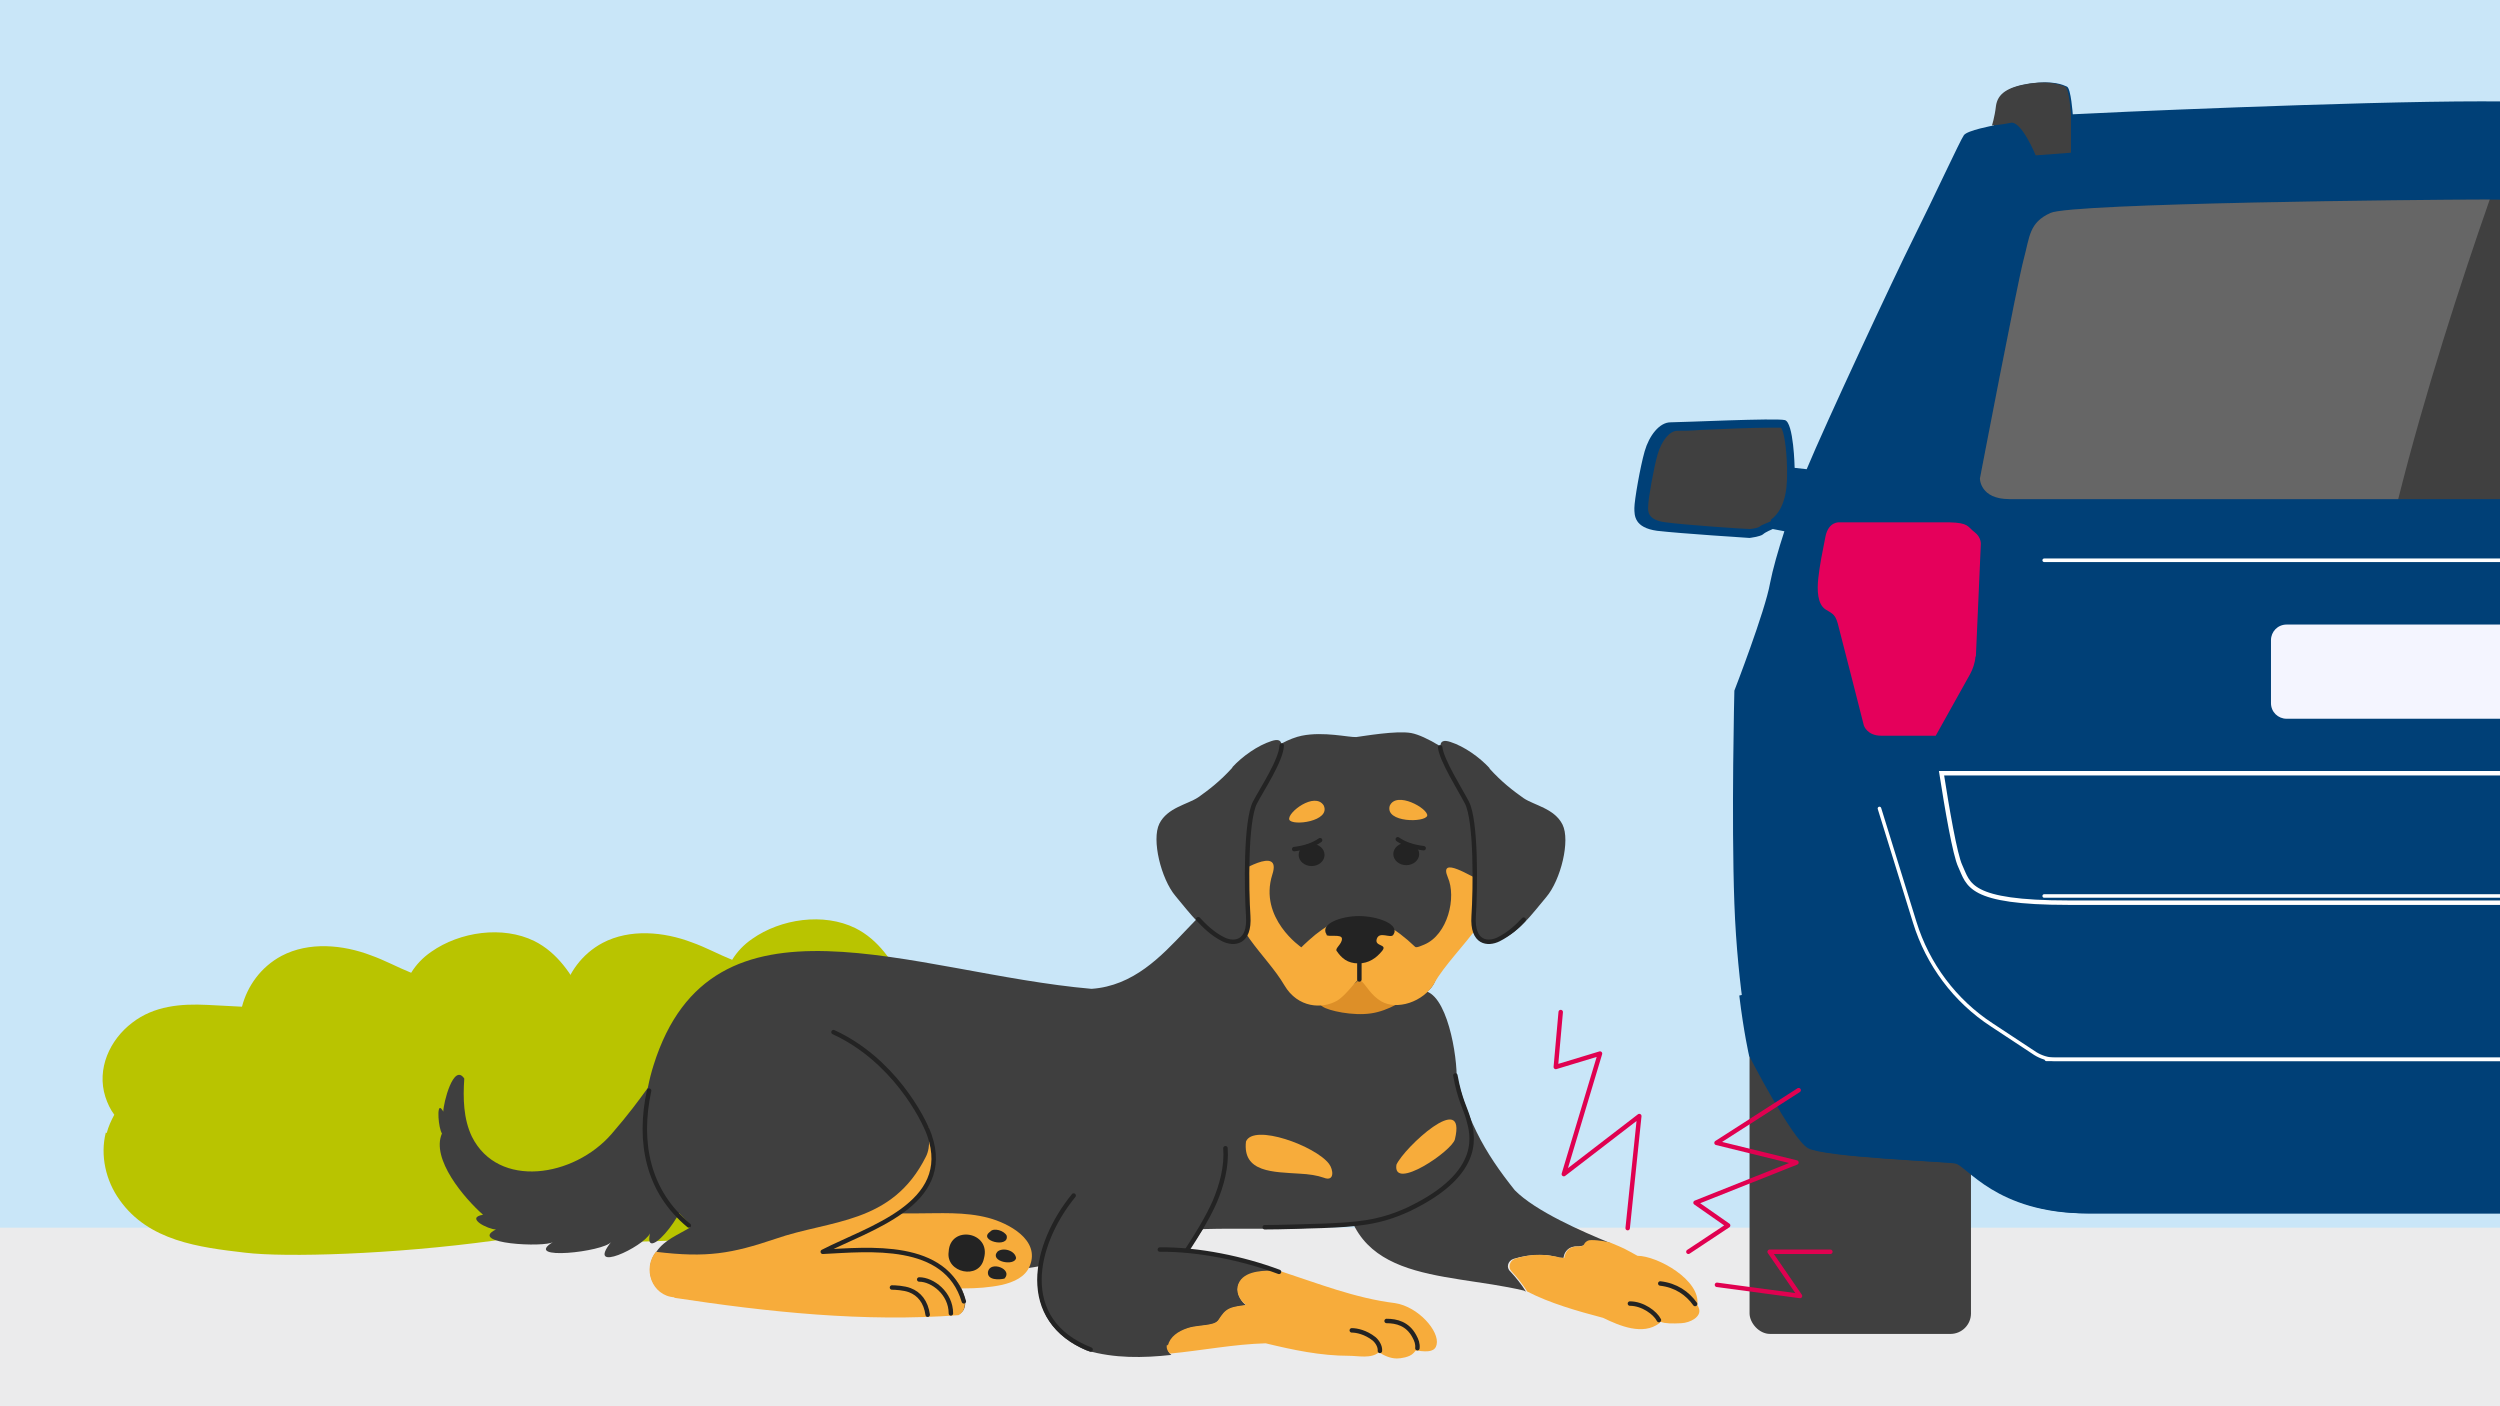 <?xml version="1.0" encoding="UTF-8"?>
<svg xmlns="http://www.w3.org/2000/svg" xmlns:xlink="http://www.w3.org/1999/xlink" width="560" height="315" version="1.1" viewBox="0 0 560 315">
  <rect x="0" y="0" width="560" height="315" fill="#333333" stroke="none"/>
  <defs>
    <style>
      .st0, .st1, .st2, .st3, .st4 {
        stroke-linecap: round;
      }

      .st0, .st1, .st4, .st5 {
        stroke-miterlimit: 10;
      }

      .st0, .st6 {
        fill: #404040;
      }

      .st0, .st4 {
        stroke-width: .8px;
      }

      .st0, .st4, .st5 {
        stroke: #fff;
      }

      .st7 {
        fill: #ebebec;
      }

      .st8 {
        fill: #b9c400;
      }

      .st1, .st2 {
        stroke: #232323;
      }

      .st1, .st2, .st9, .st3, .st4, .st5 {
        fill: none;
      }

      .st10 {
        fill: #3f3f3f;
      }

      .st11 {
        fill: #dd8f28;
      }

      .st12 {
        fill: #e5005b;
      }

      .st2, .st3 {
        stroke-linejoin: round;
      }

      .st13 {
        fill: #004077;
      }

      .st14 {
        fill: #f7ac3b;
      }

      .st15 {
        clip-path: url(#clippath-1);
      }

      .st16 {
        isolation: isolate;
      }

      .st17 {
        clip-path: url(#clippath-3);
      }

      .st18 {
        fill: #f4f5ff;
      }

      .st19 {
        fill: #232323;
      }

      .st20 {
        fill: #bfc0c0;
        opacity: .3;
      }

      .st3 {
        stroke: #e00150;
      }

      .st21 {
        fill: url(#linear-gradient);
        opacity: 0;
      }

      .st21, .st5 {
        mix-blend-mode: multiply;
      }

      .st22 {
        clip-path: url(#clippath-2);
      }

      .st23 {
        clip-path: url(#clippath);
      }

      .st24 {
        fill: #c9e6f8;
      }
    </style>
    <clipPath id="clippath">
      <polyline class="st9" points="0 -357.2 0 -42.2 560 -42.2 560 -357.2"></polyline>
    </clipPath>
    <clipPath id="clippath-1">
      <polyline class="st9" points="0 -357.2 0 -42.2 560 -42.2 560 -357.2"></polyline>
    </clipPath>
    <clipPath id="clippath-2">
      <rect class="st9" width="560" height="315"></rect>
    </clipPath>
    <linearGradient id="linear-gradient" x1="384.9" y1="94.2" x2="384.9" y2="120.8" gradientUnits="userSpaceOnUse">
      <stop offset="0" stop-color="#000"></stop>
      <stop offset=".2" stop-color="#fff"></stop>
      <stop offset=".8" stop-color="#fff"></stop>
      <stop offset="1" stop-color="#000"></stop>
    </linearGradient>
    <clipPath id="clippath-3">
      <path class="st9" d="M146.9,280.4c11.5,1.4,17,.4,26.8-2.9,12.3-4.3,26.1-3.2,33.7-18.4,2.3-4.5-1.4-12.8-2.9-17.4-.9-2.5,3.2-3.6,4-1.1.6,1.8,1.2,3.7,1.6,5.6,6.2-1,4.8,11.9-1.9,21.5-4,5.8-11.5,9.7-16.3,10.3,8.2,2,16.5,3.7,24,8,4.9,4.2,6,12.9-2.6,13.1-23.4,1.4-49.6,5.2-70.5-7.8-1.6-1.1,1.9-10.9,4.1-10.8Z"></path>
    </clipPath>
  </defs>
  <g class="st16">
    <g id="Ebene_1">
      <g class="st23">
        <g class="st15">
          <ellipse class="st12" cx="281.2" cy="-34.8" rx="227.7" ry="42.7"></ellipse>
        </g>
      </g>
      <g class="st22">
        <rect class="st24" width="560" height="315"></rect>
        <rect class="st7" y="275" width="560" height="40"></rect>
        <path class="st8" d="M95.6,250.8c-1.3,5.1,0,10.8,3.1,15.1,6.5,9.2,17.8,10.6,28.1,11.8,18,2.2,96.6-2.8,103.1-19.9,2.7-7.2.8-15.5-5.2-20.4-2.9-2.4-6-3.8-9.4-5.2-1.2-.5-2.4-.9-3.6-1.3-.4-.1-.8-.3-1.2-.4-.3-.1-.8-.4-1-.5-.2,0-1.1-.6-1.5-.9-.3-.3-1-.8-.9-.8-.1,0-.3-.3-.5-.5-.2-.3-.4-.5-.5-.8-1.3-2.1-2.4-4.3-3.5-6.5-2.6-5.1-5.8-10-11-12.6-7.1-3.5-16.7-2.1-23.1,2.4-1.9,1.3-3.4,2.9-4.5,4.7-3-1.2-5.9-2.8-9-3.9-6.3-2.4-13.9-3.1-20,.1-4.7,2.5-7.7,6.8-8.9,11.4-2.6-.1-5.1-.3-7.7-.4-6-.3-12,.2-16.9,4-5,3.8-8,10.3-6,16.6.5,1.5,1.1,2.8,2,4-.7,1.3-1.3,2.6-1.7,4.1Z"></path>
        <path class="st8" d="M23.7,253.7c-1.3,5.1,0,10.8,3.1,15.1,6.5,9.2,17.8,10.6,28.1,11.8,18,2.2,96.6-2.8,103.1-19.9,2.7-7.2.8-15.5-5.2-20.4-2.9-2.4-6-3.8-9.4-5.2-1.2-.5-2.4-.9-3.6-1.3-.4-.1-.8-.3-1.2-.4-.3-.1-.8-.4-1-.5-.2,0-1.1-.6-1.5-.9-.3-.3-1-.8-.9-.8-.1,0-.3-.3-.5-.5-.2-.3-.4-.5-.5-.8-1.3-2.1-2.4-4.3-3.5-6.5-2.6-5.1-5.8-10-11-12.6-7.1-3.5-16.7-2.1-23.1,2.4-1.9,1.3-3.4,2.9-4.5,4.7-3-1.2-5.9-2.8-9-3.9-6.3-2.4-13.9-3.1-20,.1-4.7,2.5-7.7,6.8-8.9,11.4-2.6-.1-5.1-.3-7.7-.4-6-.3-12,.2-16.9,4-5,3.8-8,10.3-6,16.6.5,1.5,1.1,2.8,2,4-.7,1.3-1.3,2.6-1.7,4.1Z"></path>
        <g>
          <rect class="st6" x="391.9" y="172.9" width="49.6" height="125.9" rx="4.6" ry="4.6"></rect>
          <path class="st13" d="M745.7,113.8c0-1.7-1.4-9.2-2.3-12.7-1-3.5-3.3-6.5-5.8-6.5s-23.6-1.1-25.6-.5c-2,.5-2.2,10.7-2.2,10.7l-2.7.3c-4.2-9.8-19.6-43-23.9-51.7-4.6-9.3-10.5-22-11.3-23.1-.8-1.1-6.7-2.2-6.7-2.2,0,0-.6-1.8-.9-4.4-.4-2.7-2.5-4.2-7.5-5-5-.7-7.1.4-8,.7-.9.4-1.3,6.2-1.3,6.2-5.2-.3-63-2.9-91.6-2.9s-86.5,2.6-91.6,2.9c0,0-.4-5.8-1.3-6.2-.9-.4-3-1.4-8-.7-5,.7-7.2,2.3-7.5,5-.4,2.7-.9,4.4-.9,4.4,0,0-6,1.1-6.7,2.2-.8,1.1-6.7,13.9-11.3,23.1-4.3,8.6-19.8,41.8-23.9,51.7l-2.7-.3s-.2-10.2-2.2-10.7c-2-.5-23.1.5-25.6.5s-4.8,3-5.8,6.5c-1,3.5-2.3,11-2.3,12.7,0,1.7,0,4.4,5.1,5.1,5.1.6,20.7,1.6,20.7,1.6,0,0,2.4-.3,3-.8.5-.5,2.2-1.2,2.2-1.2s1.1.2,2.6.5c-1.4,4.3-2.6,8.5-3.2,11.6-1.1,6.3-8,24.1-8,24.1,0,0-.7,28.4,0,47.7.7,19.3,3.8,34.1,3.8,34.1,0,0,9.6,18.7,13.2,20.7,3.6,2,30.4,3,32.9,3.4,2.6.4,9.2,11.2,29.6,11.2h176.2c20.4,0,27-10.8,29.6-11.2,2.6-.4,29.4-1.4,32.9-3.4,3.6-2,13.2-20.7,13.2-20.7,0,0,3.1-14.8,3.8-34.1.7-19.3,0-47.7,0-47.7,0,0-7-17.7-8-24.1-.5-3.1-1.8-7.3-3.2-11.6,1.5-.3,2.6-.5,2.6-.5,0,0,1.6.6,2.2,1.2.5.5,3,.8,3,.8,0,0,15.6-1,20.7-1.6,5.1-.6,5.2-3.3,5.1-5.1Z"></path>
          <path class="st6" d="M658.7,58.1c-1.4-5.2-1.2-8.2-6-10.4-4.8-2.2-83.9-3-96.7-3s-91.9.8-96.7,3c-4.8,2.2-4.6,5.2-6,10.4-1.4,5.2-9.8,49.1-9.8,49.1,0,0,0,4.6,6.6,4.6h211.7c6.6,0,6.6-4.6,6.6-4.6,0,0-8.4-43.9-9.8-49.1Z"></path>
          <path class="st13" d="M440.1,106.5s-12.2.2-21,.2l22.9-60.7h11.9l-12.8,60.6h-1Z"></path>
          <path class="st20" d="M557.8,44.7c-.7,0-1.3,0-1.8,0-12.7,0-91.9.8-96.7,3-4.8,2.2-4.6,5.2-6,10.4-1.4,5.2-9.8,49.1-9.8,49.1,0,0,0,4.6,6.6,4.6h87.1c6-23.9,14-48.5,20.5-67.1Z"></path>
          <path class="st21" d="M401.5,104.8s-.2-10.2-2.2-10.7c-2-.5-23.1.5-25.6.5s-4.8,3-5.8,6.5c-1,3.5-2.3,11-2.3,12.7,0,1.7,0,4.4,5.1,5.1,5.1.6,20.7,1.6,20.7,1.6,0,0,2.4-.3,3-.8.5-.5,2.2-1.2,2.2-1.2s1.1.2,2.6.5l5.1-13.9-2.7-.3Z"></path>
          <path class="st6" d="M396.7,116.7c-.3.3-2.1.8-2.6,1.3-.2.2-1.2.4-2.1.5-1.2,0-14.5-.9-18.9-1.5-4.1-.5-4-2.5-3.9-3.7,0-1.5,1.2-8.3,2.1-11.5.9-3.1,2.7-5.3,4.4-5.3s2.7,0,5.4-.2c4.8-.2,11.4-.5,15.2-.5s2.5,0,2.6,0,0,0,0,0c.7.5,1.3,4.7,1.4,9v.8c0,2,.2,8-3.6,10.8Z"></path>
          <path class="st6" d="M450.5,27.5c-2.5.5-4.3.6-4.3.6,0,0,.6-1.8.9-4.4.4-2.7,2.5-4.2,7.5-5,5-.7,7.1.4,8,.7.9.4,1.3,6.2,1.3,6.2v8.6l-7.9.6s-3.2-7.8-5.6-7.3Z"></path>
          <path class="st13" d="M672.2,218.5s-2.4-4-13.2-4h-205.8c-10.8,0-13.2,4-13.2,4-29.7.2-44.7,3.1-50.4,4.5,1,8.3,2.2,13.5,2.2,13.5,0,0,9.6,18.7,13.2,20.7,3.6,2,30.4,3,32.9,3.4,2.6.4,9.2,11.2,29.6,11.2h176.2c20.4,0,27-10.8,29.6-11.2,2.6-.4,29.4-1.4,32.9-3.4,3.6-2,13.2-20.7,13.2-20.7,0,0,1.1-5.3,2.2-13.7-6.4-1.5-21.2-4.1-49.5-4.3Z"></path>
          <path class="st18" d="M512.2,139.9h89.9c1.9,0,3.5,1.5,3.5,3.5v14.1c0,1.9-1.5,3.5-3.5,3.5h-89.9c-1.9,0-3.5-1.5-3.5-3.5v-14.1c0-1.9,1.5-3.5,3.5-3.5Z"></path>
          <path class="st12" d="M442.6,147l1.1-25s.2-1.6-1.4-2.8c-1.6-1.2-1.2-2.1-5.7-2.2-4.5,0-24.5,0-24.5,0,0,0-2.5-.3-3.2,3.2-.7,3.5-1.3,6.5-1.6,9.3-.3,2.7-.2,5.8,1.6,7,1.8,1.1,2.3,1.1,3,4.1.8,3,5.6,21.9,5.6,21.9,0,0,.7,2.3,3.9,2.3h12.2s7.1-12.7,7.7-13.8c.6-1.1,1.1-2.5,1.2-3.9Z"></path>
          <path class="st5" d="M674,189.1c-2.9,13.6-16.7,13.1-16.7,13.1h-194c-22.5,0-22.3-4.1-24.2-8.2-1.2-2.5-3-13.1-4.2-20.8h242c-.7,4.3-1.6,9.8-2.9,15.9Z"></path>
          <line class="st0" x1="457.9" y1="200.7" x2="657.4" y2="200.7"></line>
          <line class="st0" x1="457.9" y1="125.5" x2="657.4" y2="125.5"></line>
          <path class="st4" d="M657.4,237.3h-197.1c-1.6,0-3.1-.5-4.4-1.3l-9.7-6.4c-8.3-5.4-14.4-13.6-17.3-23l-7.9-25.5"></path>
          <path class="st4" d="M458.4,237.3h197.1c1.6,0,3.1-.5,4.4-1.3l9.7-6.4c8.3-5.4,14.4-13.6,17.3-23l7.9-25.5"></path>
        </g>
      </g>
      <g>
        <g>
          <path class="st10" d="M303.3,257.2c.9-1.5,2.6-2.3,4.4-2.3,2.8-3.3,8.8-5.4,12.3-1.7,0,0,.2,0,.2,0-1.8-4.5-3.4-9.1-5.2-13.5-2.6-6.5,9.2-9.7,10.4-2.9,2.5,13.5,7.2,21.4,13.9,29.8,4.6,4.7,15.2,9.3,21.3,11.8-.3.3-3.6-.5-3.8,0-.3.5-2,.5-2.6.7-.6.2-1.3,0-1.9.2-.9.2-1.6.9-1.9,1.7,0,.2-.2.6-.2.8-.3,0-.9-.1-1-.1-.4-.1-.8-.2-1.3-.3-.9-.2-1.9-.3-2.9-.3-2,0-4.1.3-6,.9-1.2.4-1.7,1.9-.7,2.8,1.3,1.4,2.5,2.9,3.5,4.5-.1,0-.3-.1-.4-.2-18.6-4.4-41.1-1.3-40.5-27.5,0-2.1.9-3.6,2.3-4.4Z"></path>
          <path class="st14" d="M339.2,282c1.9-.6,3.9-1,6-.9,1,0,1.9.1,2.9.3.4,0,.9.2,1.3.3,0,0,.7,0,1,.1,0-.3.2-.7.2-.8.3-.9,1-1.5,1.9-1.7.6-.2,1.3,0,1.9-.2.6-.2.3-.7,1.3-1.2.6-.3,3.3,0,4.9.4,3.6,1.5,2.9,1.2,6.2,3,4.4,0,14.2,5.4,13.4,11,.2.3.3.6.4.9.5,1.8-2,3.1-4,3.2-1.9.1-3.6.1-4.6-.3-.1,0-.2.2-.3.3-3.7,2.8-8.9.6-12.6-1.2-5.7-1.5-12-3.3-17-5.9-1-1.6-2.2-3.1-3.5-4.5-.9-.9-.4-2.4.7-2.8Z"></path>
          <g>
            <path class="st10" d="M239.8,267.6c4.6-6.3,5.7-15.3,13.5-19.1,2.1-1.3,4.1,1.7,2.5,3.3,1.1.2,2.1,1.2,2.1,2.3,3.4-2.4,8.9-4.1,12.2-.7,6.5-3.6,3.6,14,2,16.8-1.5,3.7-3.8,7-6.3,10.1,7.2.3,14,2.2,20.7,4.4-3,0-7,0-8.7,2.4-1,1.5-.5,3.3.7,4.7.2.2.4.4.7.6,0,0,0,0,0,0-1.2.2-2.6.3-3.7.8-1.1.5-1.7,1.4-2.3,2.3-.4.6-.8.9-1.5,1.1-1.8.5-3.8.4-5.6,1-2,.7-3.8,1.9-4.4,3.9-.2.7,0,1.5.7,2-6.4.7-12.7.8-19-1-15.6-6.5-12.4-23.9-3.5-34.8Z"></path>
            <path class="st14" d="M261.6,301.4c.5-2,2.3-3.2,4.4-3.9,1.8-.6,3.8-.5,5.6-1,.7-.2,1.2-.5,1.5-1.1.6-.9,1.2-1.8,2.3-2.3,1.1-.5,2.5-.6,3.7-.8,0,0,0,0,0,0-.2-.2-.5-.4-.7-.6-1.2-1.3-1.7-3.1-.7-4.7,1.6-2.5,5.7-2.4,8.7-2.4,8.6,2.8,17.1,6.2,26.1,7.3,5.2.8,10,6.3,9.3,9.3-.3,1.4-1.6,1.8-4.5,1.3-.3,0-.4.4-.8.7-.8.8-2.7,1.1-3.6,1.1-1.5,0-3-.7-4-1.4-1.8,1.5-4.6.8-6.7.8-6.4,0-12.5-1.3-18.7-2.8-7.1.2-14.2,1.6-21.4,2.3-.6-.5-.9-1.3-.7-2Z"></path>
          </g>
          <path class="st10" d="M184,283.2c22.8,1.1,44.1,5.3,65.5-4.9,25.7-8.5,59.8,6.3,78.1-18.7,2.9-5.5-.8-11-1.4-16.5.6-4.3-1.5-19.2-6.6-21-18.5-.2-21.9-15.1-38.2-20.6-12-6.6-18.1,18.7-36.9,20-40.1-3.5-85-24.7-98.1,17.1-8.4,26.6,11.3,47.2,37.7,44.4ZM255,274c2.7-.5,5.4-.9,8.1-1.2-2.7.3-5.4.7-8.1,1.2Z"></path>
          <path class="st1" d="M286.5,284.9c-8-3-18.1-5.1-26.7-5"></path>
          <path class="st1" d="M274.5,257.2c.3,4.1-.8,8.2-2.4,12-1.7,3.8-3.9,7.3-6.1,10.7"></path>
          <path class="st10" d="M98.8,248.3c.2.2.4.5.5.7,0-1.9,2.3-11,4.7-7.4-.3,4.4-.2,9,1.7,13,5.9,11.8,22.9,9.1,31.3-.6,15.6-18,5.4-14.9,15.2,7,1,0,2,1.3.9,2,.1.3.3.6.4.9h0c.2.3.2.7,0,1,2.6,4.6-9.6,19.1-7.9,11.4-1.5,3-14.5,9.2-8.7,1.9-1.6,2.2-20.1,4.3-13,0-1.8,1.3-19.3.4-12.8-2.8-1.7,0-7-2.6-2.9-3.3-4.2-3.7-11.7-12.5-9.2-18.2-.8-1.2-1.2-6.6-.2-5.6Z"></path>
          <g>
            <path class="st14" d="M173.2,281.7c.8,2.5,4.4,3.9,6.7,4.6,2.8.9,5.8,1.1,8.8,1.3,3,.3,6,.5,9.1.7,6,.3,12.1.4,18.2.3,2.8,0,5.7-.2,8.5-.8,2.5-.6,5.2-1.7,6.2-4.3,2.3-5.8-4.8-9.5-9.3-10.7-5.3-1.4-10.8-1-16.2-1-6.1,0-12.1,0-18.2,0-1,0-1.7.6-1.9,1.3-2.8.2-5.5.8-8,2.3-2.1,1.3-4.7,3.6-3.7,6.4Z"></path>
            <path class="st19" d="M221.8,275.9s0,0,0,0c.8-1,3.2-.2,3.7.9.6,2.9-6.6,1.1-3.7-.9Z"></path>
            <path class="st19" d="M212.5,280.4c.3-6.1,9.6-4.5,7.9,1.5-1,4.9-8.6,3.2-7.9-1.5Z"></path>
            <path class="st19" d="M223.4,280.4c1.2-1.1,4-.3,4.2,1.4-.3,1.9-6,.8-4.2-1.4Z"></path>
            <path class="st19" d="M221.3,284.9c.5-2.6,5.7-.6,3.7,1.5-1.2.3-3.9.4-3.7-1.5Z"></path>
          </g>
          <path class="st10" d="M151.1,290.5c21,3.2,42.5,5.5,63.7,3.9,2.2-1.2,1.4-4.1.5-5.9-6-10-20.7-8.7-30.9-8.3,10.3-5.3,29.9-10.8,23.9-26.1.7-4.4-22.8-36.3-23.3-24.2-1.8,2.4,1.3,3.6,3.1,4.5-2,2,7.4,11.6,8.2,16.1,2.3,16-14.7,19.5-26.9,15.5-.6-2.1-1.8-6.2-4.6-4.2-.9,0-1.7.4-2.3.9-3.2-1.3-3.1,3.1-3.1,5.3-.2,0-.3.2-.5.4-1.4-4.7-5.6-1.6-3.9,2.3-.9,1.2-.4,2.9-.5,4.3-2.6,1.6-5.6,2.7-7.4,5.3-3.2,3.8-1,9.8,4.1,10.1Z"></path>
          <path class="st1" d="M317.5,302c.1-1-.2-1.8-.7-2.7-1.5-2.8-4-3.4-6.2-3.4"></path>
          <path class="st1" d="M309.1,302.6c.1-1-.6-2.1-1.3-2.7-1.9-1.5-3.9-1.9-5-1.9"></path>
          <path class="st1" d="M379.7,292.1c-1.7-2.4-4.3-4.2-7.8-4.6"></path>
          <path class="st1" d="M371.6,295.7c-.8-1.6-3.6-3.7-6.5-3.7"></path>
          <path class="st1" d="M283.3,274.9c3.9,0,8.8-.2,12.7-.3,8-.3,13-.7,19.5-3.7,17.4-8.3,14.2-17.3,13.4-20.3-.7-2.5-1.9-4.2-2.9-9.7"></path>
          <path class="st1" d="M145.4,244.3c-2.5,11.6-.3,22.6,8.9,30.2"></path>
          <path class="st1" d="M244.3,302.3c-16.6-6.5-12.7-23.6-3.8-34.5"></path>
          <path class="st14" d="M291.1,262.9c2.1.1,4,.4,5.4.9,2.5,1,2.2-1.8,1.2-3.1-3-4-16.9-9.1-18.6-5-.8,7,6.2,6.8,12,7.2Z"></path>
          <path class="st14" d="M312.8,260.9c-.9,6,12.5-3.1,13.1-5.7,2.7-11.2-11.4,1.9-13.1,5.7Z"></path>
          <g class="st17">
            <path class="st14" d="M151,290.7c21,3.2,42.6,5.5,63.7,3.9,2.2-1.2,1.4-4.3.5-6.1-6-10-20.7-8.7-30.9-8.3,10.3-5.3,29.9-10.8,23.9-26.1.7-4.4-22.8-36.3-23.3-24.2-1.8,2.4,1.3,3.6,3.1,4.5-2,2,7.4,11.6,8.2,16.1,2.3,16-14.7,19.5-26.9,15.5-.6-2.1-1.8-6.2-4.6-4.2-.9,0-1.7.4-2.3.9-3.2-1.3-3.1,3.1-3.1,5.3-.2,0-.3.2-.5.4-1.4-4.7-5.6-1.6-3.9,2.3-.9,1.2-.4,2.9-.5,4.3-2.6,1.6-5.6,2.7-7.4,5.3-3.2,3.8-1,10,4.1,10.3Z"></path>
          </g>
          <path class="st2" d="M215.9,291.5c-4-13.6-21.4-11.6-31.6-11.1,10.3-5.3,29.3-10.6,23.9-26.1-1.4-4-8.2-17-21.5-23.1"></path>
          <path class="st1" d="M213,294.2c0-4.5-4.1-7.6-7.1-7.6"></path>
          <path class="st1" d="M207.8,294.5c-.4-2.9-1.9-4.7-4-5.5-1.3-.5-3.3-.6-4-.6"></path>
          <path class="st11" d="M316.3,223c-1.9,1-5.1,3.4-9.2,4-4.1.6-9.5-.6-10.8-1.5-1.4-.9-3.5-3.6-3.5-3.6l17.4-7.6,6.1,8.7Z"></path>
          <path class="st10" d="M327.7,170.8c-2.5-2.2-8.3-6-11.6-6.6-3.3-.6-10.7.7-12.3.9-1.6.1-7.3-1.3-12.2-.3-5,1-16,7.6-16.9,18.8s1,21.9,5,25.7c3.9,3.8,7.2,10,8.5,12.5,2.1,4,6.5,3,9.3,2s7.1-4.4,7.1-4.4c0,0,4.3,2.7,7.6,3.2s7.4,1.4,9.2-2.7,6.8-10.9,10.3-14.7c3.4-3.8,8-23.9-3.9-34.4Z"></path>
          <path class="st14" d="M321.4,220.1c-2.6,4.5-8.6,6.2-12,4.2-2.2-1.3-3.3-3.4-4.2-4.3s-1.1-.4-1.5,0c-.7.7-2.5,3.1-4.1,4.1-3.4,2-8.9,1.7-11.9-3.4-4.1-7-12.2-12.6-12.9-23.6,2.6-1.9,12.4-7.9,10.2-1.2-3.1,9.8,6.5,16.3,6.5,16.3,0,0,1.1-1.1,1.7-1.6,7.7-7,14.7-7.2,23.8,1.5.3.3,1.7-.4,2-.5,5.3-2.2,7.3-10.6,5.3-15.1-2.1-5,5.4,0,7.3.7,7.9,4.6-6,15.3-10.3,23Z"></path>
          <path class="st10" d="M276.1,171.9c-2.8,3.1-5.3,5-7.7,6.7-2.4,1.6-6.9,2.3-8.7,5.9-1.8,3.6.4,12.4,3.6,16.2s6.7,8.7,10.6,9.5c3.9.8,6,.9,5.6-5.2-.4-6.1-.6-21.3,1.5-25.4s9.8-15.6,3.8-13.6c-3.1,1-6.5,3.4-8.8,5.9Z"></path>
          <path class="st10" d="M333.6,172.1c2.8,3.1,5.3,5,7.7,6.7,2.4,1.6,6.9,2.3,8.7,5.9,1.8,3.6-.4,12.4-3.6,16.2s-6.7,8.7-10.6,9.5-6,.9-5.6-5.2c.4-6.1.6-21.3-1.5-25.4-2.1-4.1-9.8-15.6-3.8-13.6,3.1,1,6.5,3.4,8.8,5.9Z"></path>
          <path class="st19" d="M297.1,209.4c.4.6,3.5-.3,3.5.9,0,1.2-1.6,2.1-1.2,2.7,1.1,1.6,2.4,2.8,4.9,2.8,2.3,0,4-1.2,5.3-2.8s-1.8-.9-1.2-2.7,3.1,0,3.7-.9c1.6-2.4-3.6-4.2-7.7-4.2s-8.9,1.8-7.2,4.2Z"></path>
          <ellipse class="st19" cx="315" cy="191.3" rx="2.9" ry="2.5"></ellipse>
          <ellipse class="st19" cx="293.8" cy="191.5" rx="2.9" ry="2.5"></ellipse>
          <path class="st14" d="M288.8,183.6c-.5-1.6,5.7-6.3,7.7-3.2,1.7,3.6-7.1,4.7-7.7,3.2Z"></path>
          <path class="st14" d="M311.3,180.5c1.5-3.4,8.6.6,8.4,2.2-.4,1.6-9.5,1.6-8.4-2.2Z"></path>
          <path class="st1" d="M295.7,188.2c-1.6,1.1-3.4,1.7-5.8,2"></path>
          <path class="st1" d="M313.1,188c1.6,1.1,3.4,1.7,5.8,2"></path>
          <path class="st1" d="M287.1,167c-.1,3.3-4.5,9.9-6,12.8-2.1,4.1-1.9,19.3-1.5,25.4.4,6.1-3.2,6.4-5.6,5.2s-4.2-3-5.6-4.5"></path>
          <path class="st1" d="M322.6,167.4c.3,2.9,4.5,9.5,6,12.4,2.1,4.1,1.9,19.3,1.5,25.4-.4,6.1,3.2,6.4,5.6,5.2s4.2-2.9,5.6-4.4"></path>
        </g>
        <line class="st1" x1="304.5" y1="215.8" x2="304.5" y2="219.4"></line>
        <polyline class="st3" points="410 280.4 396.4 280.4 403.2 290.3 384.6 287.8"></polyline>
        <polyline class="st3" points="349.6 226.7 348.5 239 358.4 236 350.3 263 367.2 250 364.6 275.1"></polyline>
        <polyline class="st3" points="378.2 280.4 387.1 274.5 379.8 269.4 402.4 260.4 384.5 256 402.9 244.2"></polyline>
      </g>
    </g>
  </g>
</svg>
